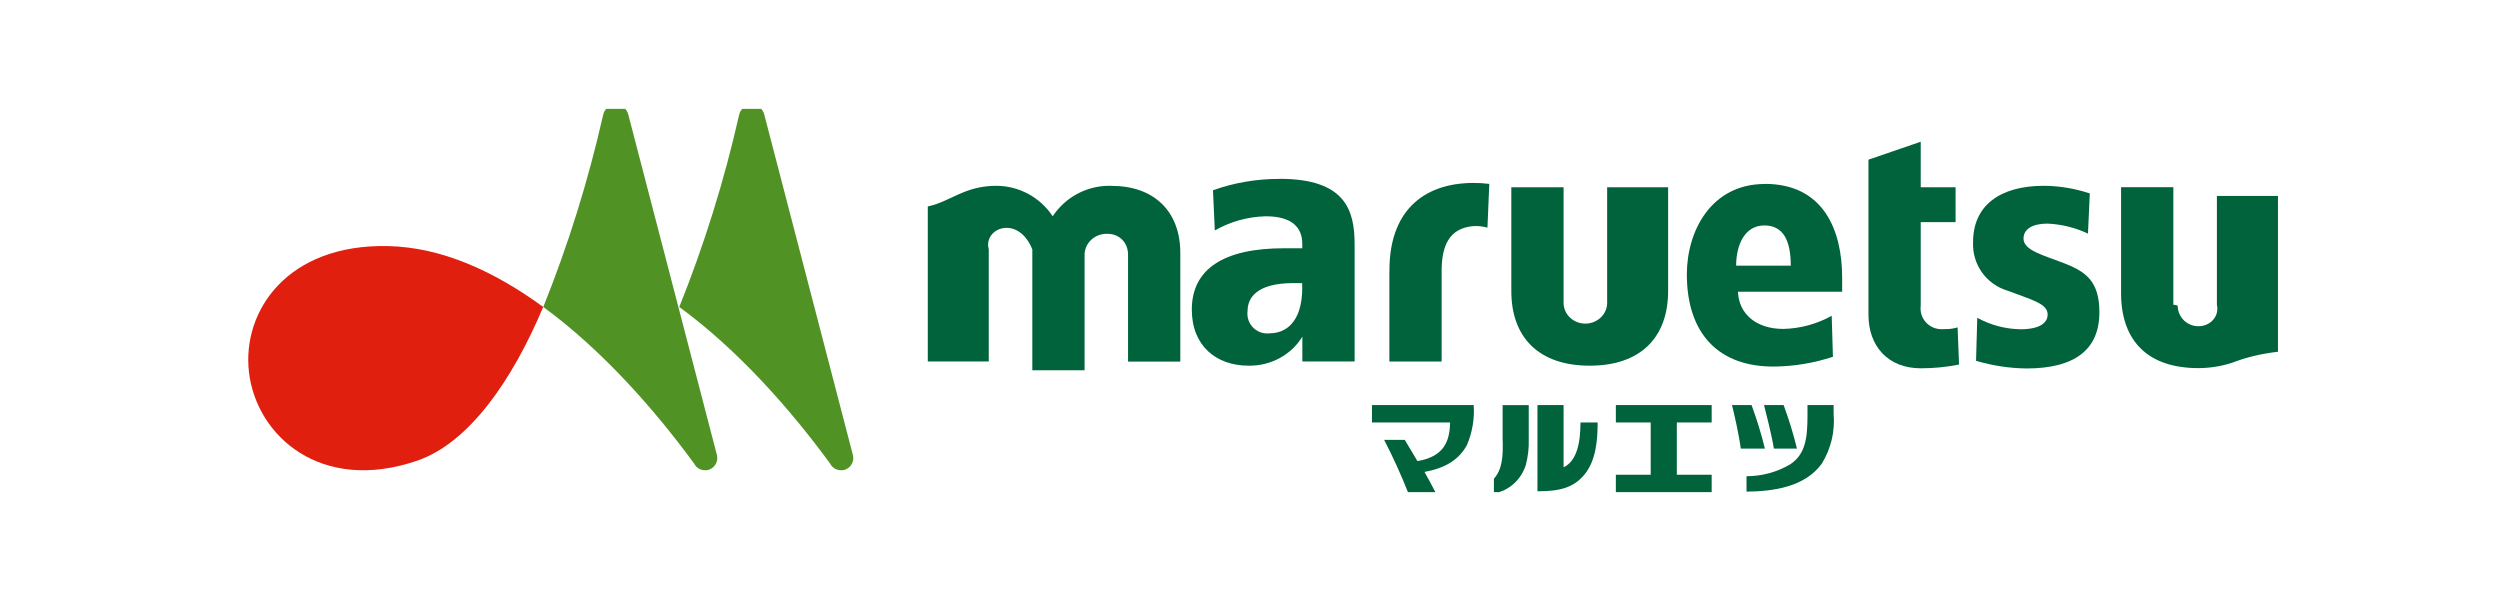 <?xml version="1.0" encoding="UTF-8"?>
<svg id="Layer_2" data-name="Layer 2" xmlns="http://www.w3.org/2000/svg" xmlns:xlink="http://www.w3.org/1999/xlink" viewBox="0 0 287 70">
  <defs>
    <style>
      .cls-1 {
        fill: none;
      }

      .cls-2 {
        fill: #e01f0f;
      }

      .cls-3 {
        fill: #00633c;
      }

      .cls-4 {
        fill: #509224;
      }

      .cls-5 {
        clip-path: url(#clippath);
      }
    </style>
    <clipPath id="clippath">
      <rect class="cls-1" x="28.5" y="12.5" width="233" height="44"/>
    </clipPath>
  </defs>
  <g id="_グループ_5758" data-name="グループ 5758">
    <g>
      <rect class="cls-1" width="287" height="70"/>
      <g class="cls-5">
        <g id="_グループ_5727" data-name="グループ 5727">
          <path id="_パス_8809" data-name="パス 8809" class="cls-2" d="M44.55,28.25c-11.57-.26-16.78,7.46-15.97,14.47.86,7.36,8.29,13.94,19.3,10.17,5.99-2.05,10.94-9.25,14.48-17.65-5.58-4.08-11.64-6.86-17.81-6.99"/>
          <path id="_パス_8810" data-name="パス 8810" class="cls-4" d="M82.29,52.2c.21.75-.22,1.52-.96,1.74-.05.01-.09.02-.14.03-.62.1-1.23-.2-1.51-.76-4.62-6.31-10.61-13.07-17.31-17.97,2.87-7.14,5.16-14.5,6.86-22.01.12-.62.6-1.1,1.22-1.21.8-.11,1.55.43,1.7,1.22.22.86,9.91,38.07,10.14,38.95"/>
          <path id="_パス_8811" data-name="パス 8811" class="cls-4" d="M97.9,52.2c.22.74-.21,1.52-.95,1.74-.05.01-.1.03-.15.03-.62.1-1.23-.2-1.51-.76-4.62-6.31-10.61-13.07-17.31-17.97,2.87-7.14,5.16-14.5,6.86-22.01.12-.62.6-1.1,1.22-1.21.8-.11,1.55.43,1.7,1.22.22.85,9.91,38.07,10.14,38.95"/>
          <path id="_パス_8812" data-name="パス 8812" class="cls-3" d="M237.1,30.27c-2.52-.98-4.8-1.51-4.8-2.88,0-1.11,1.05-1.72,2.75-1.72,1.61.07,3.19.46,4.65,1.15l.21-4.61c-1.7-.57-3.48-.87-5.28-.88-5.09,0-8.12,2.31-8.12,6.44-.13,2.56,1.5,4.87,3.96,5.6,2.88,1.09,4.6,1.49,4.6,2.75,0,.76-.63,1.68-3.13,1.68-1.73-.03-3.43-.48-4.95-1.32l-.14,4.94c1.89.56,3.84.86,5.81.88,5.47,0,8.35-2.13,8.35-6.44,0-3.42-1.41-4.61-3.91-5.58"/>
          <path id="_パス_8813" data-name="パス 8813" class="cls-3" d="M222.95,37.79c-1.32.04-2.43-.99-2.47-2.31,0-.13,0-.26.02-.39v-9.59h4v-4h-4v-5.23l-6,2.06v17.82c0,3.57,2.23,6.13,6,6.13,1.48,0,2.95-.14,4.4-.43l-.17-4.27c-.45.14-.92.21-1.39.2"/>
          <path id="_パス_8814" data-name="パス 8814" class="cls-3" d="M202.61,21.12c-6.16,0-8.96,5.38-8.96,10.38,0,6.84,3.69,10.65,10.09,10.58,2.27-.03,4.52-.41,6.68-1.12l-.14-4.71c-1.7.95-3.61,1.47-5.56,1.51-3.13,0-5.11-1.74-5.2-4.27h11.96v-1.6c0-5.49-2.15-10.78-8.88-10.78M199.31,30.5c0-2.49,1.05-4.62,3.23-4.62s3.04,1.72,3.04,4.62h-6.27Z"/>
          <path id="_パス_8815" data-name="パス 8815" class="cls-3" d="M146.89,20.54c-2.61-.01-5.2.43-7.64,1.3l.21,4.62c1.77-1.02,3.78-1.58,5.85-1.63,2.89,0,4.19,1.19,4.19,3.15v.52h-2.09c-7.03,0-10.59,2.45-10.59,7.04,0,4.19,2.83,6.44,6.51,6.44,2.54.04,4.9-1.23,6.18-3.33v2.85h6v-13.44c0-3.91-1.04-7.53-8.61-7.53M149.5,32.99c0,4.13-2.01,5.27-3.71,5.27-1.25.17-2.4-.7-2.57-1.95-.03-.2-.03-.41,0-.61,0-1.4.91-3.2,5.26-3.2h1.01v.49Z"/>
          <path id="_パス_8816" data-name="パス 8816" class="cls-3" d="M127.31,21.33c-2.6.01-5.03,1.33-6.46,3.5-1.43-2.17-3.86-3.49-6.46-3.5-3.7,0-5.28,1.83-7.88,2.37v17.8h7v-12.88c-.36-1.29.64-2.4,1.93-2.46.05,0,.11,0,.16,0,1.34.02,2.4,1.13,2.91,2.47h0v13.88h6v-13.2c-.03-1.34,1.1-2.45,2.5-2.47h.11c.97-.02,1.88.55,2.21,1.45.12.32.18.67.17,1.02v12.2h6v-12.47c0-4.81-3.05-7.7-7.87-7.7"/>
          <path id="_パス_8817" data-name="パス 8817" class="cls-3" d="M254.5,22.5v12.49c.3,1.31-.73,2.42-2.04,2.46-1.31.05-2.42-.98-2.46-2.3,0-.06,0-.11-.5-.17v-13.49h-6v12.42c.1,5.29,3.13,8.35,8.87,8.35,1.31,0,2.61-.21,3.86-.61,1.59-.61,3.23-1.03,5.28-1.27v-17.89h-7Z"/>
          <path id="_パス_8818" data-name="パス 8818" class="cls-3" d="M184.5,34.7c.04,1.31-1.05,2.41-2.43,2.45-1.38.04-2.53-1-2.57-2.31,0-.05,0-.09,0-.14v-13.2h-6v11.91c0,5.29,3.11,8.57,9,8.57s9-3.29,9-8.57v-11.91h-7v13.2Z"/>
          <path id="_パス_8819" data-name="パス 8819" class="cls-3" d="M159.5,31.5v10h6v-10.39c0-2.86.84-4.89,3.59-5.15.56-.04,1.12.02,1.67.17l.21-5.02c-.62-.08-1.23-.11-1.85-.11-5.97.03-9.61,3.48-9.61,9.99"/>
          <path id="_パス_8820" data-name="パス 8820" class="cls-3" d="M207.5,46.5v1.26c0,2.69-.3,4.4-1.96,5.53-1.51.9-3.26,1.38-5.04,1.38v1.77c3.12-.03,6.71-.55,8.64-3.21,1.06-1.72,1.53-3.71,1.36-5.7v-1.03h-3Z"/>
          <path id="_パス_8821" data-name="パス 8821" class="cls-3" d="M202.61,51.5c-.41-1.7-.93-3.36-1.53-5h-2.25c.21.78.82,3.49,1.01,5h2.77Z"/>
          <path id="_パス_8822" data-name="パス 8822" class="cls-3" d="M206.29,51.5c-.41-1.7-.93-3.36-1.53-5h-2.25c.21.82.93,3.66,1.13,5h2.65Z"/>
          <path id="_パス_8823" data-name="パス 8823" class="cls-3" d="M192.5,54.5v-6h4v-2h-11v2h4v6h-4v2h11v-2h-4Z"/>
          <path id="_パス_8824" data-name="パス 8824" class="cls-3" d="M171.5,54.96c.95-1.07,1.08-2.52,1-4.67v-3.78h3v3.99c.03.97-.09,1.93-.33,2.86-.54,1.72-1.95,2.99-3.67,3.28v-1.67Z"/>
          <path id="_パス_8825" data-name="パス 8825" class="cls-3" d="M181.44,48.5c0,2.52-.49,4.52-2.03,5.19-.11.05-.22.09.09.11v-7.3h-3v9.9c2.56,0,4.18-.4,5.45-1.99,1.25-1.57,1.46-3.82,1.46-5.91h-1.98Z"/>
          <path id="_パス_8826" data-name="パス 8826" class="cls-3" d="M157.5,46.5v2h8.97c-.04,2.16-.7,3.93-3.75,4.43-.6-.99-1.1-1.86-1.45-2.43h-2.37c1.01,1.95,1.92,3.95,2.73,6h3.15c-.34-.69-.78-1.47-1.25-2.32,2.48-.46,3.95-1.44,4.86-3.06.63-1.46.9-3.04.79-4.62h-11.68Z"/>
        </g>
      </g>
    </g>
  </g>
</svg>